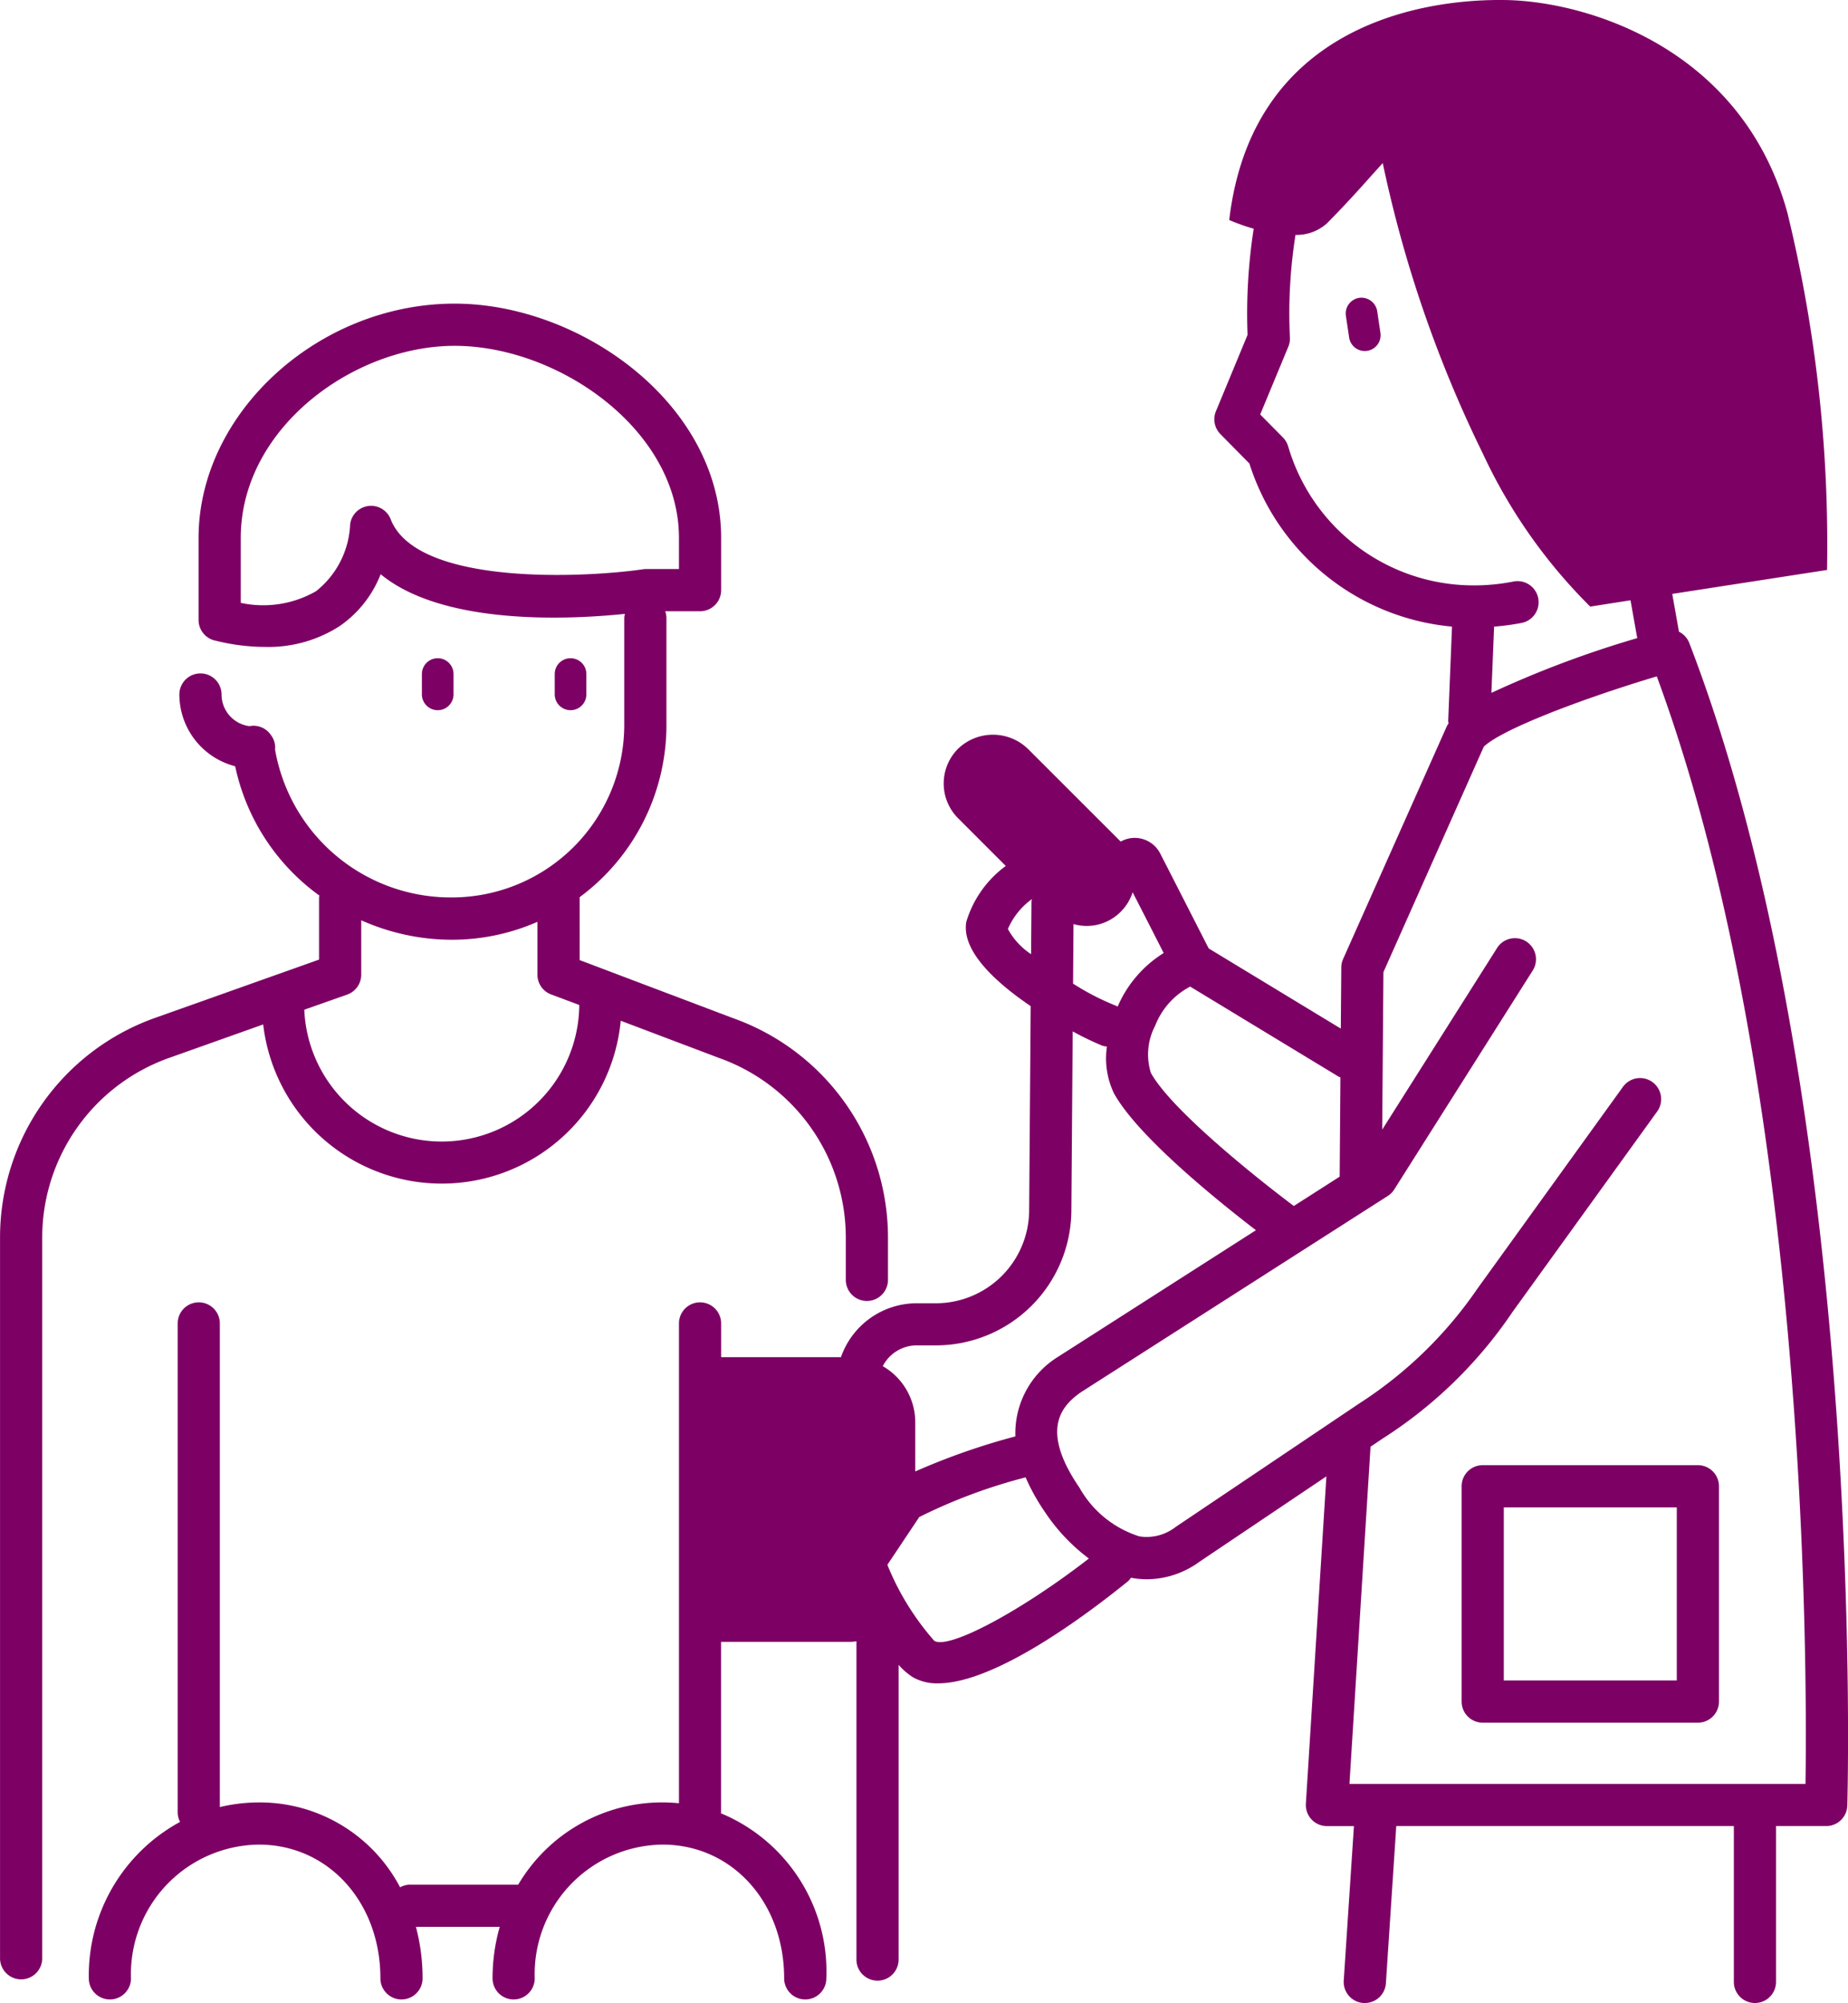 <svg xmlns="http://www.w3.org/2000/svg" width="87.647" height="94.941" viewBox="0 0 87.647 94.941"><g transform="translate(-88.098 -20.414)"><path d="M168.218,50.893a1.006,1.006,0,0,0-.493-.538v-.008l-.316-1.783,7.342-1.135a66.33,66.33,0,0,0-1.88-16.928c-2.16-7.84-9.558-10.025-13.367-10.085-4.257-.068-12.046,1.4-13.106,10.427a9.854,9.854,0,0,0,1.16.413,26.24,26.24,0,0,0-.29,5.029l-1.5,3.62a1,1,0,0,0,.212,1.086l1.374,1.391a11.145,11.145,0,0,0,9.61,7.733l-.181,4.468a.977.977,0,0,0,.019.119.892.892,0,0,0-.087.141L151.8,65.868a.985.985,0,0,0-.087.4l-.023,2.9-6.266-3.8c-.406-.794-1.684-3.3-2.3-4.5a1.36,1.36,0,0,0-1.068-.732,1.347,1.347,0,0,0-.805.169L136.841,55.9a2.388,2.388,0,0,0-3.3,0,2.33,2.33,0,0,0,0,3.3l2.259,2.259a5.1,5.1,0,0,0-1.871,2.644c-.242,1.373,1.371,2.86,3.052,4l-.072,9.66a4.428,4.428,0,0,1-4.424,4.424h-.918a3.811,3.811,0,0,0-3.585,2.556H122.3v-1.6a1,1,0,0,0-2,0v22.742c-.254-.025-.512-.04-.774-.04a7.926,7.926,0,0,0-6.851,3.9h-5.142a.981.981,0,0,0-.459.125,7.517,7.517,0,0,0-6.7-4.024,8.082,8.082,0,0,0-1.849.22V83.143a1,1,0,0,0-2,0v23.185a.979.979,0,0,0,.114.441,8.282,8.282,0,0,0-4.329,7.416,1,1,0,0,0,2,0,6.141,6.141,0,0,1,6.064-6.34c3.287,0,5.766,2.725,5.766,6.34a1,1,0,0,0,2,0,9.479,9.479,0,0,0-.316-2.441H111.8a8.826,8.826,0,0,0-.341,2.441,1,1,0,0,0,2,0,6.14,6.14,0,0,1,6.063-6.34c3.287,0,5.767,2.725,5.767,6.34a1,1,0,0,0,2,0,8.12,8.12,0,0,0-5-7.824c0-.012.007-.021.007-.033V98.235h6.121a1.833,1.833,0,0,0,.3-.028v15.087a1,1,0,1,0,2,0V99.323a3.109,3.109,0,0,0,.677.589,2.315,2.315,0,0,0,1.194.29c2.715,0,7.069-3.265,9.016-4.845a.944.944,0,0,0,.135-.162l.032.008a4.077,4.077,0,0,0,.735.067,4.285,4.285,0,0,0,2.479-.83l6.021-4.048-.973,15.513a1,1,0,0,0,1,1.063h1.279l-.483,7.321a1,1,0,0,0,.933,1.064l.066,0a1,1,0,0,0,1-.934l.492-7.453h16.011v7.387a1,1,0,0,0,2,0v-7.387h2.381a1,1,0,0,0,1-.968C175.719,105.671,176.668,72.826,168.218,50.893Zm-19.025-9.322a1.008,1.008,0,0,0-.247-.419l-1.079-1.093,1.334-3.214a1,1,0,0,0,.075-.435,23.718,23.718,0,0,1,.265-4.862A2.152,2.152,0,0,0,151.033,31c1.172-1.186,1.794-1.92,2.646-2.857A58.605,58.605,0,0,0,158.42,41.9a25.163,25.163,0,0,0,5.1,7.266l1.91-.3.319,1.794a49.078,49.078,0,0,0-6.917,2.595l.128-3.14a11.766,11.766,0,0,0,1.306-.175,1,1,0,0,0-.39-1.962,9.586,9.586,0,0,1-2,.182A9.161,9.161,0,0,1,149.193,41.571Zm2.479,29.908-.036,4.707-2.175,1.39c-1.859-1.394-5.824-4.578-6.779-6.308a2.925,2.925,0,0,1,.2-2.23,3.542,3.542,0,0,1,1.664-1.861l7.052,4.276C151.623,71.467,151.649,71.467,151.672,71.479Zm-8.383-5.893a5.588,5.588,0,0,0-2.183,2.541c-.019-.008-.032-.024-.052-.031a11.969,11.969,0,0,1-2.063-1.06l.021-2.822a2.272,2.272,0,0,0,2.251-.595h0a2.284,2.284,0,0,0,.553-.912C142.3,63.643,142.882,64.79,143.289,65.586ZM135.9,64.447a3.422,3.422,0,0,1,1.142-1.419.766.766,0,0,0-.023.108L137,65.642A3.378,3.378,0,0,1,135.9,64.447Zm-4.331,19.736h.918a6.43,6.43,0,0,0,6.424-6.416l.063-8.467a14.017,14.017,0,0,0,1.414.682,1.015,1.015,0,0,0,.21.036,3.827,3.827,0,0,0,.332,2.216c1.124,2.037,4.891,5.075,6.735,6.49l-9.4,6.01a4.261,4.261,0,0,0-2.01,3.763,32.213,32.213,0,0,0-4.748,1.662V87.826a3.072,3.072,0,0,0-1.541-2.657A1.811,1.811,0,0,1,131.569,84.183Zm.842,14.006a12.583,12.583,0,0,1-2.227-3.605l1.457-2.182a.522.522,0,0,0,.047-.078,25.479,25.479,0,0,1,5.053-1.885,9.676,9.676,0,0,0,.9,1.619,8.945,8.945,0,0,0,2.1,2.228C136.565,96.75,133.117,98.606,132.411,98.189Zm41.318,6.779H152.1l1-15.982.587-.395a21.118,21.118,0,0,0,6.147-5.993l6.869-9.513a1,1,0,0,0-1.621-1.171L158.165,81.5a19.718,19.718,0,0,1-5.609,5.442l-8.7,5.848a2.23,2.23,0,0,1-1.724.445,4.976,4.976,0,0,1-2.837-2.306c-1.844-2.695-.912-3.847.076-4.53l14.549-9.3a1,1,0,0,0,.305-.308l6.553-10.354a1,1,0,1,0-1.689-1.07l-5.436,8.59.058-7.466,4.76-10.685c.853-.822,4.626-2.261,8.205-3.333C173.846,71.892,173.813,99.482,173.729,104.968Z" fill="#7d0064"/><path d="M152.563,34.532a.751.751,0,0,0-.632.853l.154,1.028a.75.75,0,0,0,.741.639.691.691,0,0,0,.111-.008.75.75,0,0,0,.632-.852l-.153-1.029A.757.757,0,0,0,152.563,34.532Z" fill="#7d0064"/><path d="M96.1,70.564l4.481-1.593a8.526,8.526,0,0,0,16.957-.175l4.675,1.768a9.039,9.039,0,0,1,6,8.5v2.014a1,1,0,0,0,2,0V79.064A11.036,11.036,0,0,0,122.9,68.686l-7.309-2.764V62.945l0-.007a10.151,10.151,0,0,0,4.115-8.152v-5.1a.974.974,0,0,0-.06-.3H121.3a1,1,0,0,0,1-1V45.913c0-6.357-6.673-11.107-12.639-11.107-6.47,0-12.145,5.19-12.145,11.107V49.8a1,1,0,0,0,.821.984h0a9.748,9.748,0,0,0,2.327.293,6.236,6.236,0,0,0,3.548-.99,5.356,5.356,0,0,0,1.94-2.456c2.973,2.454,8.988,2.147,11.587,1.88a.955.955,0,0,0-.034.169v5.1a8.18,8.18,0,0,1-8.171,8.171,8.456,8.456,0,0,1-8.39-7.005.979.979,0,0,0-.19-.682,1.034,1.034,0,0,0-.214-.234.99.99,0,0,0-.74-.208l-.073.011a1.516,1.516,0,0,1-1.322-1.5,1,1,0,0,0-2,0,3.52,3.52,0,0,0,2.647,3.4,10.146,10.146,0,0,0,3.993,6.129c0,.026-.015.047-.015.073v2.962l-7.8,2.772A11.043,11.043,0,0,0,88.1,79.064v34.168a1,1,0,0,0,2,0V79.064A9.04,9.04,0,0,1,96.1,70.564Zm10.529-25.537a1,1,0,0,0-1.924.238,4.273,4.273,0,0,1-1.621,3.174,5.046,5.046,0,0,1-3.568.55V45.913c0-5.212,5.356-9.107,10.145-9.107,4.92,0,10.639,3.978,10.639,9.107v1.474h-1.57a.877.877,0,0,0-.145.011C115.877,47.793,107.872,48.209,106.627,45.027Zm-2.064,22.528a1,1,0,0,0,.665-.942v-2.58a10.557,10.557,0,0,0,4.3.924,10.1,10.1,0,0,0,4.058-.85v2.506a1,1,0,0,0,.646.936l1.338.5a6.524,6.524,0,0,1-13.042.223Z" fill="#7d0064"/><path d="M115.908,53.326v-.963a.75.75,0,1,0-1.5,0v.963a.75.75,0,1,0,1.5,0Z" fill="#7d0064"/><path d="M109.608,53.326v-.963a.75.75,0,0,0-1.5,0v.963a.75.75,0,0,0,1.5,0Z" fill="#7d0064"/><path d="M157.42,90.861v10.205a1,1,0,0,0,1,1h10.205a1,1,0,0,0,1-1V90.861a1,1,0,0,0-1-1H158.42A1,1,0,0,0,157.42,90.861Zm2,1h8.205v8.205H159.42Z" fill="#7d0064"/></g></svg>